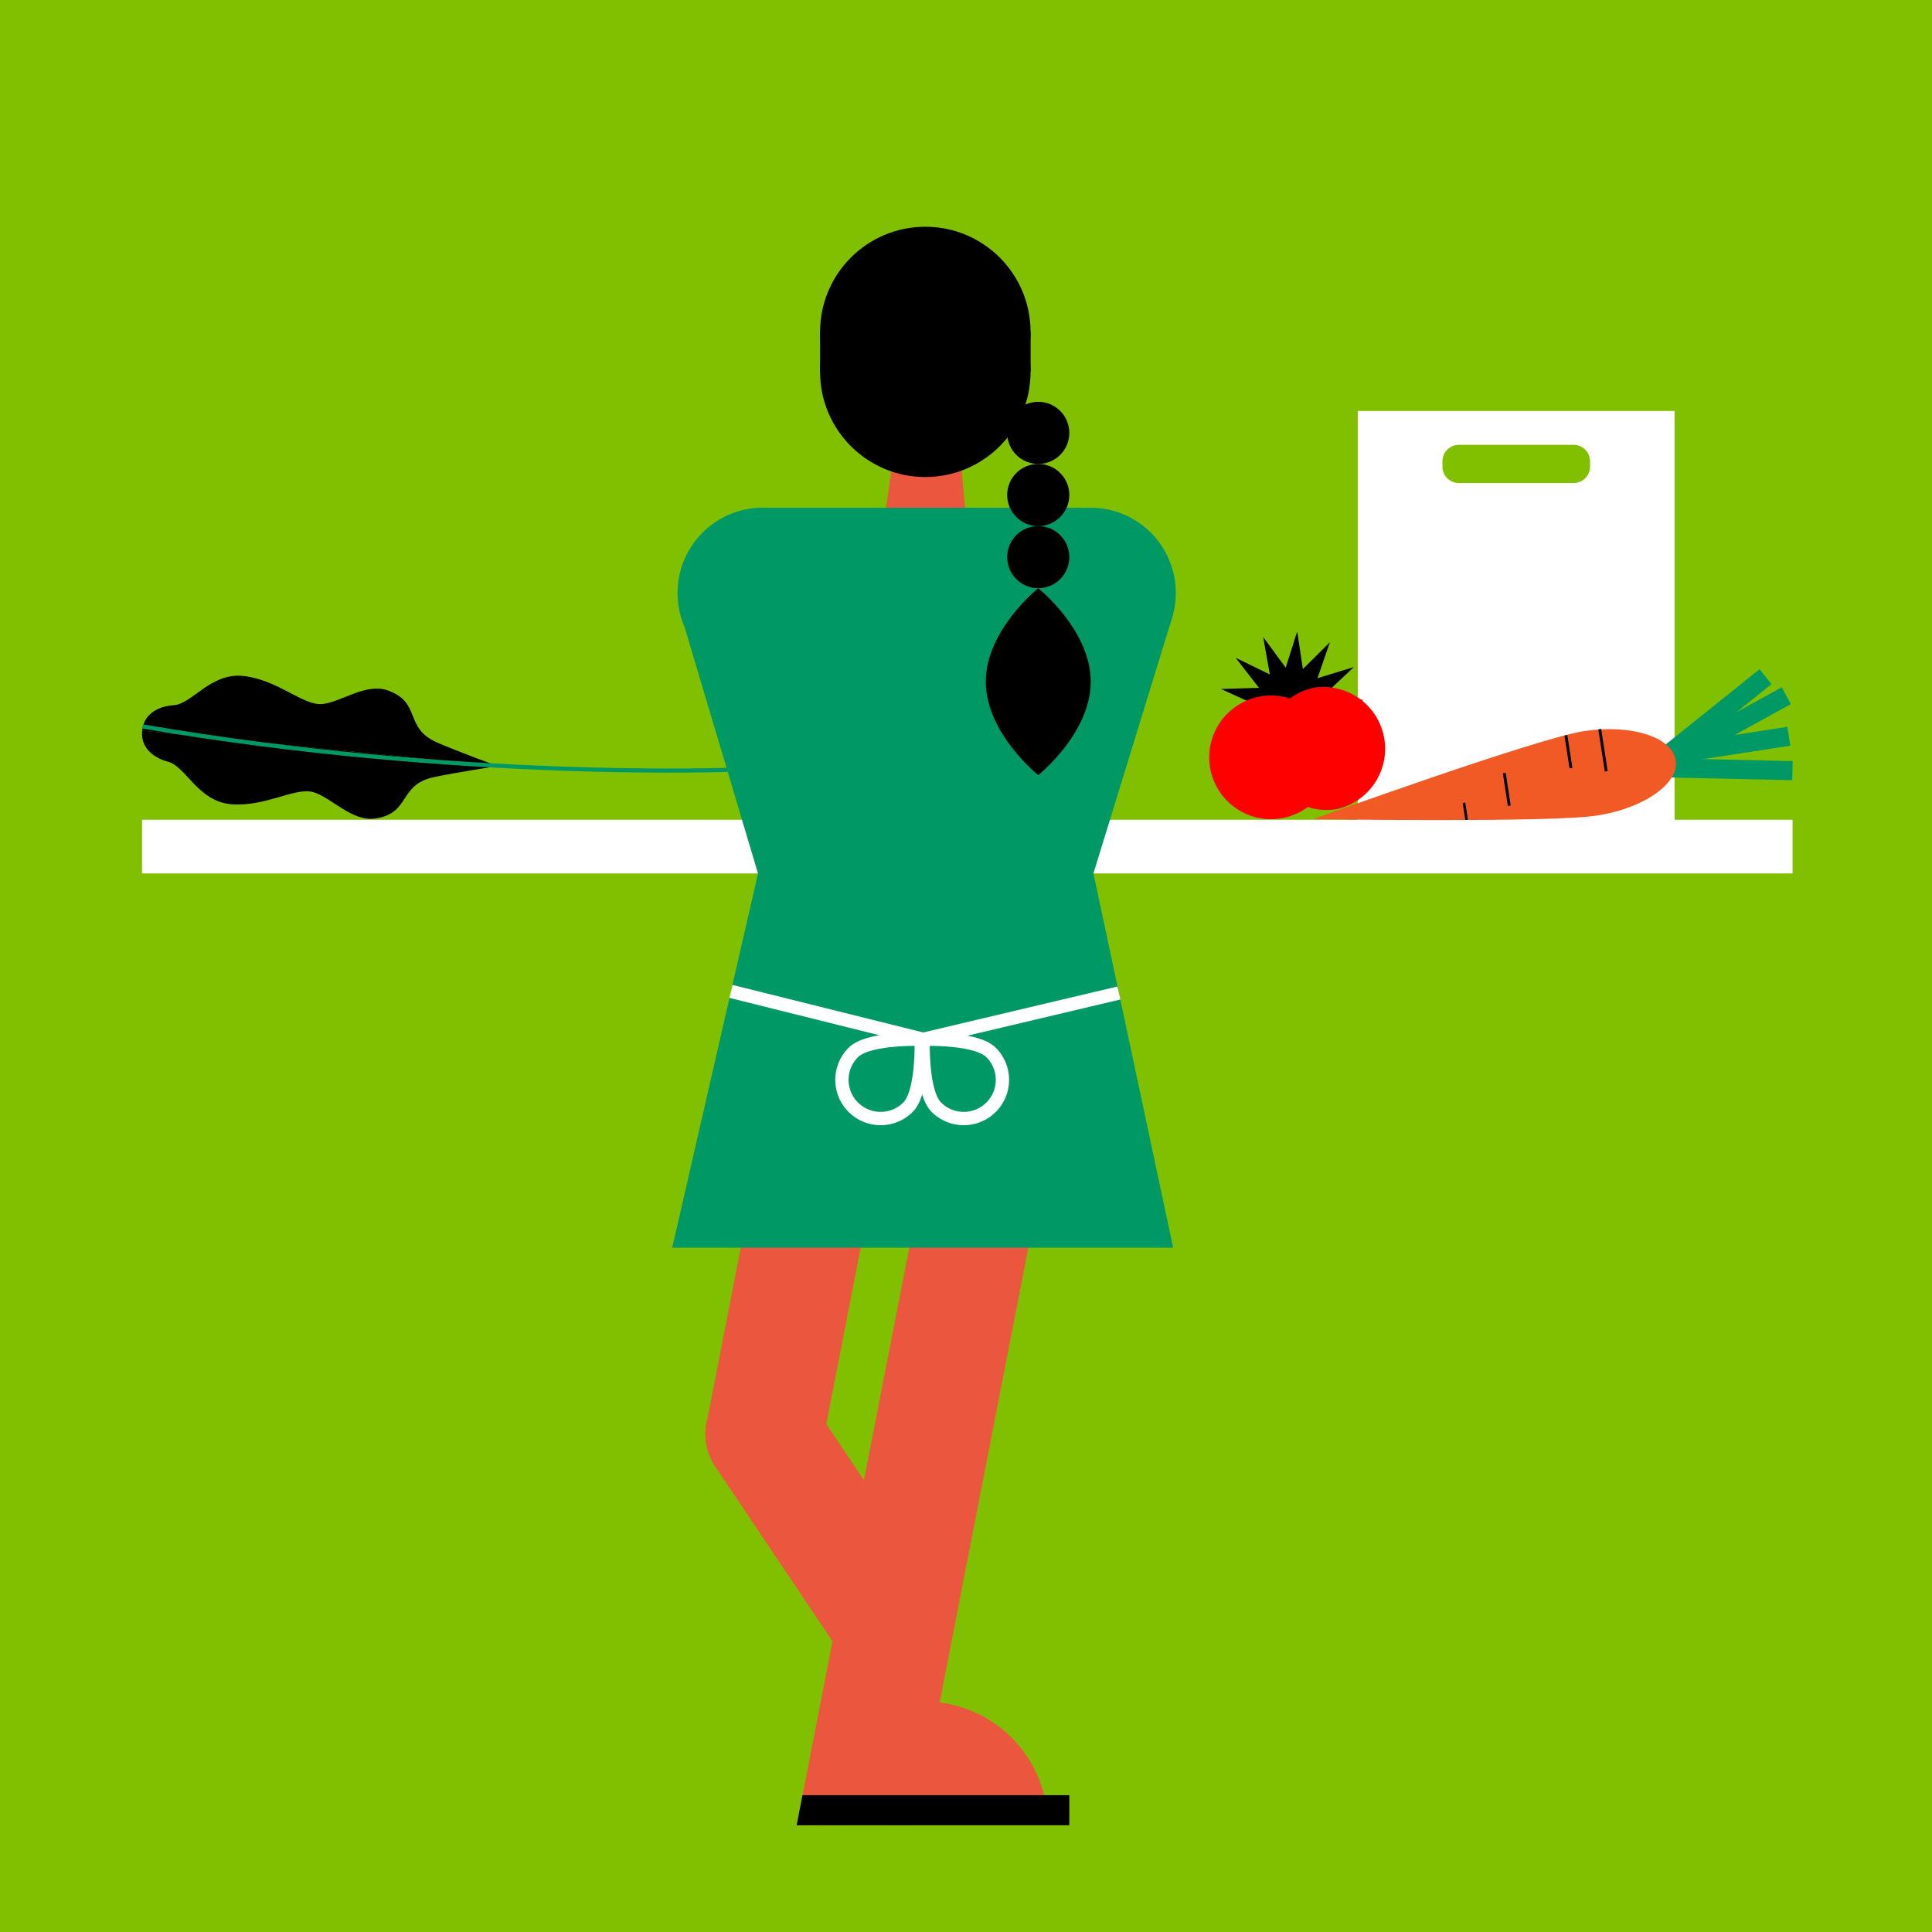 <svg id="evevfd-spot__kitchen" xmlns="http://www.w3.org/2000/svg" viewBox="0 0 750 750">
  <defs>
    <style>
      .cls-1 {
        fill: #80c000;
      }

      .cls-2 {
        fill: #fff;
      }

      .cls-3 {
        fill: #eb563e;
      }

      .cls-4 {
        fill: #096;
      }

      .cls-5 {
        fill: #ffa017;
      }

      .cls-6 {
        fill: none;
        stroke: #fff;
        stroke-miterlimit: 10;
        stroke-width: 5.17px;
      }

      .cls-7 {
        fill: #f15a24;
      }

      .cls-8 {
        fill: red;
      }
    </style>
  </defs>
  <title>evfd-spot__kitchen</title>
  <rect class="cls-1" width="750" height="750"/>
  <rect class="cls-2" x="55.14" y="318.23" width="640.72" height="20.83"/>
  <polygon class="cls-3" points="355.55 708.16 309.26 708.57 379.73 347.17 424.25 355.85 355.55 708.16"/>
  <rect class="cls-3" x="307.17" y="213.06" width="45.68" height="345.64" transform="translate(79.95 -56.02) rotate(11.03)"/>
  <polygon class="cls-3" points="374.94 200.17 343.49 200.17 347.67 171.59 372.22 171.59 374.94 200.17"/>
  <circle class="cls-4" cx="297.88" cy="230.19" r="33.1"/>
  <circle class="cls-4" cx="423.35" cy="230.19" r="33.1"/>
  <rect class="cls-4" x="295.44" y="197.1" width="125.49" height="66.19"/>
  <circle cx="359.21" cy="128.88" r="40.86"/>
  <circle cx="359.21" cy="144.32" r="40.86"/>
  <rect x="318.36" y="128.88" width="81.72" height="15.44"/>
  <circle class="cls-4" cx="296.12" cy="230.19" r="33.1"/>
  <polygon class="cls-4" points="424.38 339.36 294.34 339.36 265.57 242.83 454.66 240.94 424.38 339.36"/>
  <circle class="cls-4" cx="327.15" cy="370.86" r="33.1"/>
  <rect class="cls-4" x="316.29" y="337.76" width="83.79" height="66.19" transform="translate(716.37 741.71) rotate(180)"/>
  <circle class="cls-4" cx="390.99" cy="370.86" r="33.1"/>
  <polygon class="cls-4" points="294.26 339.06 424.47 339.06 455.42 484.36 260.96 484.36 294.26 339.06"/>
  <path class="cls-5" d="M372.11,538.19" transform="translate(0 0)"/>
  <path d="M382.69,264.62c0,20,20.36,36.29,20.36,36.29s20.37-16.25,20.37-36.29-20.37-36.28-20.37-36.28S382.69,244.58,382.69,264.62Z" transform="translate(0 0)"/>
  <path class="cls-6" d="M352.48,429.82a15,15,0,0,1-21.24-21.25c5.87-5.86,26.36-5.11,26.36-5.11S358.35,424,352.48,429.82Z" transform="translate(0 0)"/>
  <path class="cls-6" d="M363.5,429.82a15,15,0,1,0,21.24-21.25c-5.87-5.86-26.36-5.11-26.36-5.11S357.63,424,363.5,429.82Z" transform="translate(0 0)"/>
  <g>
    <path d="M55.2,283.64c-.85,8.49,7.56,11.46,9.85,12,7.19,1.76,11.71,15.59,24.9,16.58s24.59-6.67,31.57-4.73,15,11.49,24,10.27c14-1.91,9-13.09,22.85-16.06,8.39-1.8,24.81-4.33,24.81-4.33" transform="translate(0 0)"/>
    <path d="M55.2,283.64c.85-8.49,9.68-9.75,12-9.85,7.4-.31,14.55-13,27.69-11.34s22.79,11.4,30,10.87,17-8.31,25.54-5.33c13.31,4.63,6.28,14.61,19.24,20.25,7.87,3.43,23.46,9.15,23.46,9.15" transform="translate(0 0)"/>
    <path class="cls-4" d="M286.19,299.53c-1.06.05-107.3,4.46-231-16.73l.28-1.6C179,302.36,285.06,298,286.12,297.91Z" transform="translate(0 0)"/>
  </g>
  <path class="cls-2" d="M527.08,159.55V319h123V159.55Zm90.17,21.61a6.38,6.38,0,0,1-6.36,6.36H566.32a6.38,6.38,0,0,1-6.36-6.36v-2.11a6.38,6.38,0,0,1,6.36-6.37h44.57a6.39,6.39,0,0,1,6.36,6.37Z" transform="translate(0 0)"/>
  <g>
    <g>
      <rect class="cls-4" x="638.93" y="286.39" width="55.81" height="7.42" transform="translate(-36.33 104.65) rotate(-8.74)"/>
      <rect class="cls-4" x="641.07" y="279.81" width="55.81" height="7.42" transform="translate(-53.91 356.7) rotate(-28.75)"/>
      <rect class="cls-4" x="635.71" y="276.45" width="55.81" height="7.42" transform="translate(-29.37 476.78) rotate(-38.73)"/>
      <rect class="cls-4" x="664.2" y="270.64" width="7.42" height="55.81" transform="translate(354.66 959.68) rotate(-88.73)"/>
    </g>
    <path class="cls-7" d="M619.83,316.61c-18.32,2.81-110,1.37-110,1.37s86.67-31.33,105-34.15,34.29,2.25,35.68,11.3S638.14,313.8,619.83,316.61Z" transform="translate(0 0)"/>
    <rect x="621.71" y="282.95" width="1.12" height="16.58" transform="translate(-36.99 97.82) rotate(-8.73)"/>
    <rect x="608.3" y="285.38" width="1.12" height="12.87" transform="translate(-37.34 96.14) rotate(-8.76)"/>
    <rect x="584.36" y="300.01" width="1.12" height="12.87" transform="translate(-39.58 91.89) rotate(-8.69)"/>
    <rect x="568.3" y="311.63" width="1.02" height="6.73" transform="translate(-41.05 89.52) rotate(-8.69)"/>
  </g>
  <polygon points="499.11 259.2 503.57 245.11 505.78 259.72 516.27 249.32 511.44 263.28 525.57 258.95 514.8 269.07 529.32 271.8 515.09 275.75 526.67 284.92 512.23 281.81 518.24 295.31 506.89 285.84 505.93 300.58 500.28 286.93 492.58 299.54 493.94 284.83 481.26 292.41 489.29 280.01 474.54 280.83 487.41 273.59 473.97 267.46 488.74 267.02 479.68 255.35 492.95 261.83 490.36 247.29 499.11 259.2"/>
  <path class="cls-8" d="M511,266.82a24.05,24.05,0,0,0-10.27,4.33,24,24,0,1,0,6.95,42.15,23.71,23.71,0,0,0,11.12.82,24,24,0,0,0-7.8-47.3Z" transform="translate(0 0)"/>
  <path class="cls-3" d="M358.69,660.55a47.83,47.83,0,0,0-47.61,48l95.63-.41A47.83,47.83,0,0,0,358.69,660.55Z" transform="translate(0 0)"/>
  <circle cx="403.05" cy="168.05" r="12.06"/>
  <circle cx="403.05" cy="192.16" r="12.06"/>
  <circle cx="403.05" cy="216.28" r="12.06"/>
  <line class="cls-6" x1="283.76" y1="384.86" x2="358.38" y2="403.46"/>
  <line class="cls-6" x1="434.36" y1="385.48" x2="358.38" y2="403.46"/>
  <polygon points="309.26 708.57 415.11 708.57 415.11 696.89 311.54 696.89 309.26 708.57"/>
  <path class="cls-3" d="M283.77,538.05a22.5,22.5,0,0,0-6.15,31.22l57.12,85.11,32-33L315,544.19A22.49,22.49,0,0,0,283.77,538.05Z" transform="translate(0 0)"/>
</svg>
